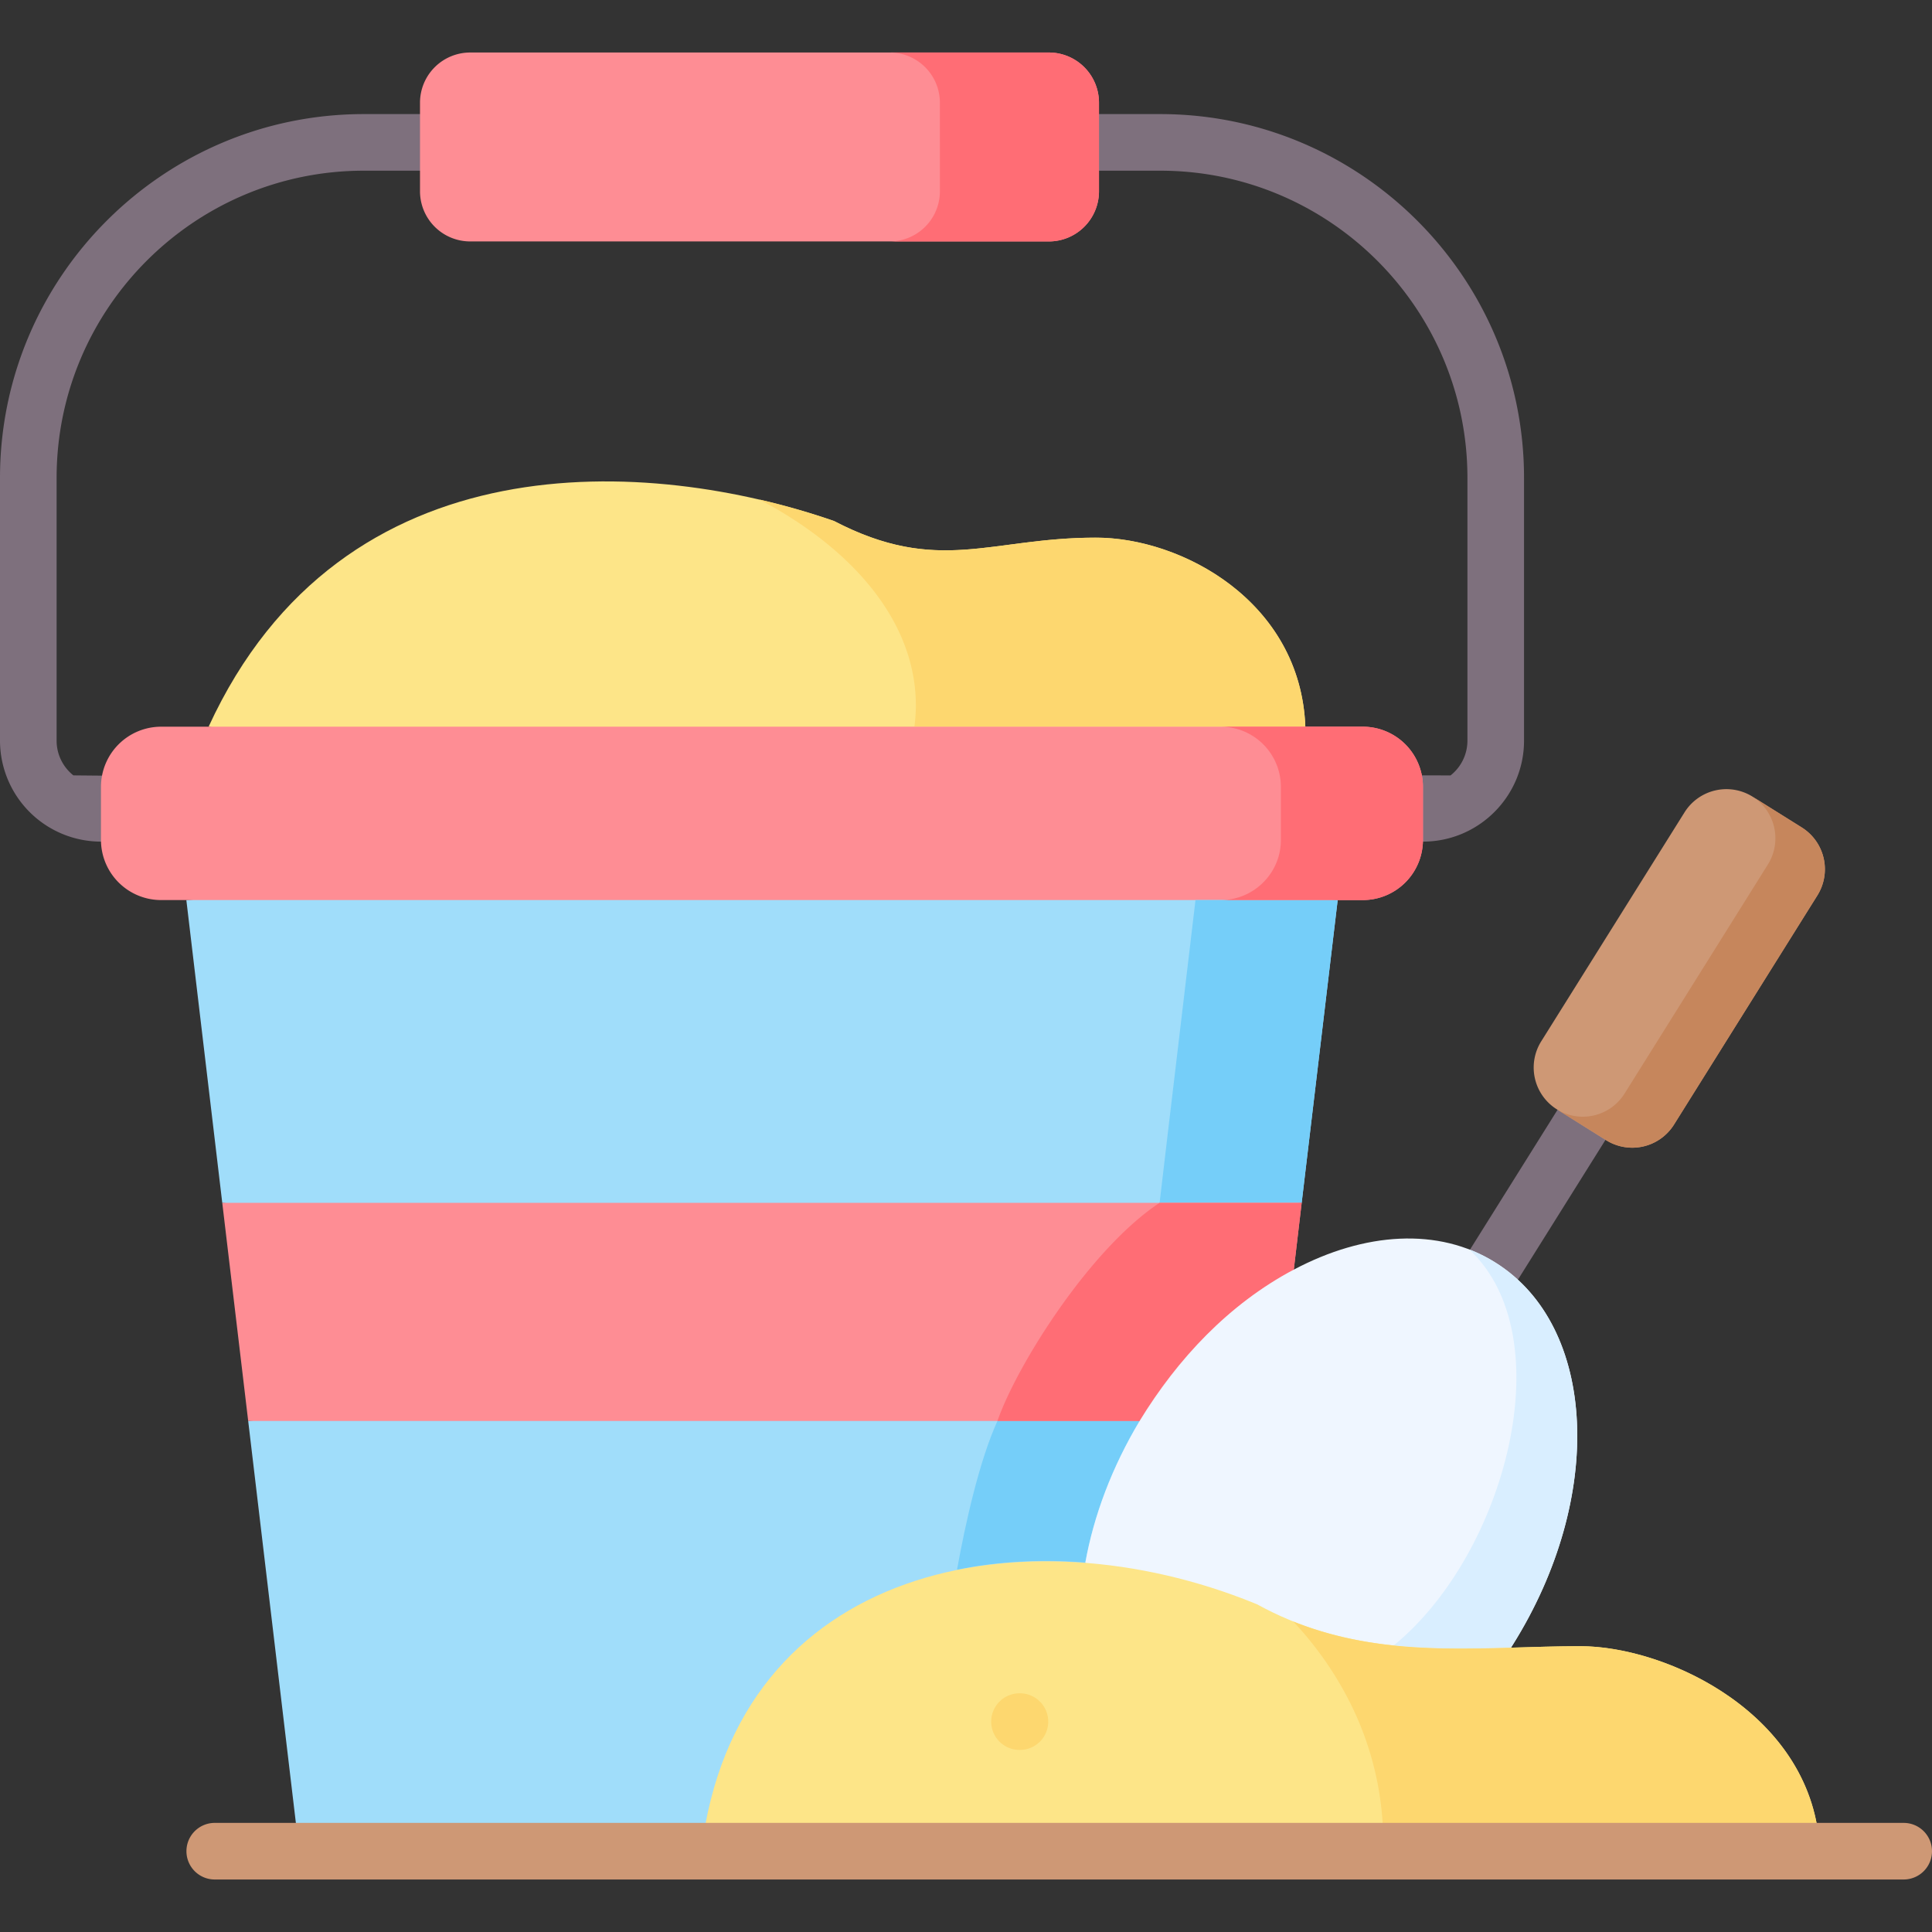 <svg xmlns="http://www.w3.org/2000/svg" fill="none" viewBox="0 0 117 117">
  <rect x="0" y="0" width="117" height="117" fill="#333333" stroke="none"/>
  <path fill="#7E707D" d="M90.553 78.169a1.714 1.714 0 01-1.45-2.624l5.22-8.337a1.714 1.714 0 112.905 1.82l-5.221 8.336c-.325.52-.883.805-1.454.805zM86.173 50.968H6.115A6.122 6.122 0 010 44.853V28.942C0 16.793 9.884 6.909 22.032 6.909h48.23c12.148 0 22.032 9.884 22.032 22.033v15.911c0 3.372-2.746 6.115-6.121 6.115zm1.67-4.009a2.68 2.68 0 001.023-2.106V28.942c0-10.259-8.346-18.605-18.604-18.605h-48.23c-10.258 0-18.604 8.346-18.604 18.605v15.911c0 .851.397 1.61 1.016 2.103 26.253.264 66.929-.04 83.4.003z"/>
  <path fill="#FDE588" fill-rule="evenodd" d="M50.503 31.55c-11.084-3.83-29.768-5.152-37.87 12.458l33.514 5.247 32.903-5.247c-.292-7.587-7.497-11.46-12.706-11.447-6.384 0-9.52 2.276-15.84-1.012z" clip-rule="evenodd"/>
  <path fill="#FDD76F" fill-rule="evenodd" d="M45.994 30.252c5.813 3.072 9.47 7.517 9.47 12.465a9.7 9.7 0 01-.09 1.29H79.05c-.292-7.586-7.497-11.46-12.706-11.447-6.384 0-9.52 2.277-15.84-1.01a43.67 43.67 0 00-4.51-1.298z" clip-rule="evenodd"/>
  <path fill="#A0DDFA" fill-rule="evenodd" d="M11.285 54.508l2.175 18.334 32.846 3.613 32.522-3.613 2.181-18.334L45.384 51.9l-34.1 2.608zM15.03 86.05l3.091 26.056h24.35c11.263-5.965 22.373-11.327 25.59-16.325.509-2.824 1.622-6.875.954-9.73l-22.022-3.39-31.963 3.39z" clip-rule="evenodd"/>
  <path fill="#CE9875" fill-rule="evenodd" d="M102.02 49.184l-8.693 13.89a2.988 2.988 0 00.948 4.102l1.5.94 1.495.936a2.982 2.982 0 004.102-.942l8.693-13.895a2.986 2.986 0 00-.947-4.102l-2.996-1.876a2.992 2.992 0 00-4.102.947z" clip-rule="evenodd"/>
  <path fill="#FE8D94" fill-rule="evenodd" d="M6.115 50.876a3.644 3.644 0 003.637 3.631h72.79a3.642 3.642 0 003.63-3.63v-3.238a3.642 3.642 0 00-3.63-3.631H9.753a3.644 3.644 0 00-3.638 3.631v3.237z" clip-rule="evenodd"/>
  <path fill="#75CEF9" fill-rule="evenodd" d="M72.398 54.508l-1.697 14.29-.477 4.044h8.604l2.181-18.334H72.4z" clip-rule="evenodd"/>
  <path fill="#FE8D94" fill-rule="evenodd" d="M13.46 72.843l1.57 13.209h53.985c5.348.038 8.108-3.892 9.336-9.165l.477-4.044H13.46z" clip-rule="evenodd"/>
  <path fill="#75CEF9" fill-rule="evenodd" d="M60.405 86.05c-1.1 2.417-1.94 6.189-2.449 9.012 2.468-.508 5.094-.648 7.772-.438.508-2.824 1.602-5.762 3.287-8.573h-8.61z" clip-rule="evenodd"/>
  <path fill="#FF6D75" fill-rule="evenodd" d="M60.404 86.052h8.611l.267-.44c2.468-3.936 5.698-6.937 9.069-8.724l.477-4.045h-8.605c-4.216 2.785-8.636 9.813-9.819 13.209zM77.569 49.254v1.622c0 1.997-1.641 3.631-3.638 3.631h8.611a3.642 3.642 0 003.631-3.63v-3.238a3.642 3.642 0 00-3.631-3.631h-8.611a3.646 3.646 0 013.638 3.631v1.615z" clip-rule="evenodd"/>
  <path fill="#C6865C" fill-rule="evenodd" d="M98.376 66.235a2.984 2.984 0 01-4.101.941l1.5.941 1.495.935a2.982 2.982 0 004.102-.941l8.693-13.896a2.985 2.985 0 00-.948-4.102l-2.995-1.876a2.992 2.992 0 01.948 4.102l-8.694 13.896z" clip-rule="evenodd"/>
  <path fill="#EFF6FF" fill-rule="evenodd" d="M69.015 86.052c-1.685 2.81-2.779 5.749-3.288 8.572 8.75 8.707 12.077 11.48 25.775 5.158.044-.063.083-.127.12-.19 5.584-8.923 5.107-19.276-1.068-23.137-3.44-2.156-7.936-1.831-12.203.433-3.943 2.092-7.021 5.386-9.336 9.164z" clip-rule="evenodd"/>
  <path fill="#FDE588" fill-rule="evenodd" d="M42.471 112.106c0 .007-.006.019-.006.026h67.74v-.026c-.318-8.229-9.196-12.426-14.538-12.414-1.392 0-2.779.051-4.165.09-5.145.146-10.258.19-15.377-2.627-.057-.026-.115-.051-.172-.07-13.812-5.616-31.377-2.442-33.482 15.021z" clip-rule="evenodd"/>
  <path fill="#D9EEFF" fill-rule="evenodd" d="M88.97 75.66c5.73 5.342 2.15 18.526-4.571 23.988 2.365.248 4.731.198 7.103.134l.12-.191c5.584-8.922 5.108-19.276-1.067-23.136a9.002 9.002 0 00-1.584-.795z" clip-rule="evenodd"/>
  <path fill="#FDD76F" fill-rule="evenodd" d="M110.205 112.106c-.318-8.229-9.196-12.426-14.537-12.413-1.393 0-2.78.05-4.166.089-2.372.063-4.738.114-7.103-.134-2.029-.21-4.051-.642-6.08-1.45a20.776 20.776 0 013.421 4.878 19.01 19.01 0 011.654 4.769c.248 1.215.375 2.468.375 3.753 0 .171 0 .337-.006.508v.026h26.442v-.026z" clip-rule="evenodd"/>
  <path fill="#CE9875" d="M115.286 113.82H13.046a1.714 1.714 0 110-3.427h102.24a1.713 1.713 0 110 3.427z"/>
  <path fill="#FDD76F" d="M61.766 105.973h-.026a1.714 1.714 0 110-3.428h.026a1.714 1.714 0 110 3.428z"/>
  <path fill="#FE8D94" fill-rule="evenodd" d="M25.435 11.593a3.04 3.04 0 003.033 3.028H63.52a3.036 3.036 0 003.033-3.028V6.213a3.037 3.037 0 00-3.033-3.033H28.468a3.041 3.041 0 00-3.033 3.033V11.593z" clip-rule="evenodd"/>
  <path fill="#FF6D75" fill-rule="evenodd" d="M56.92 8.623v2.97a3.04 3.04 0 01-3.034 3.028h9.635a3.036 3.036 0 003.033-3.028V6.213a3.037 3.037 0 00-3.033-3.033h-9.635a3.041 3.041 0 013.033 3.033v2.41z" clip-rule="evenodd"/>
</svg>
